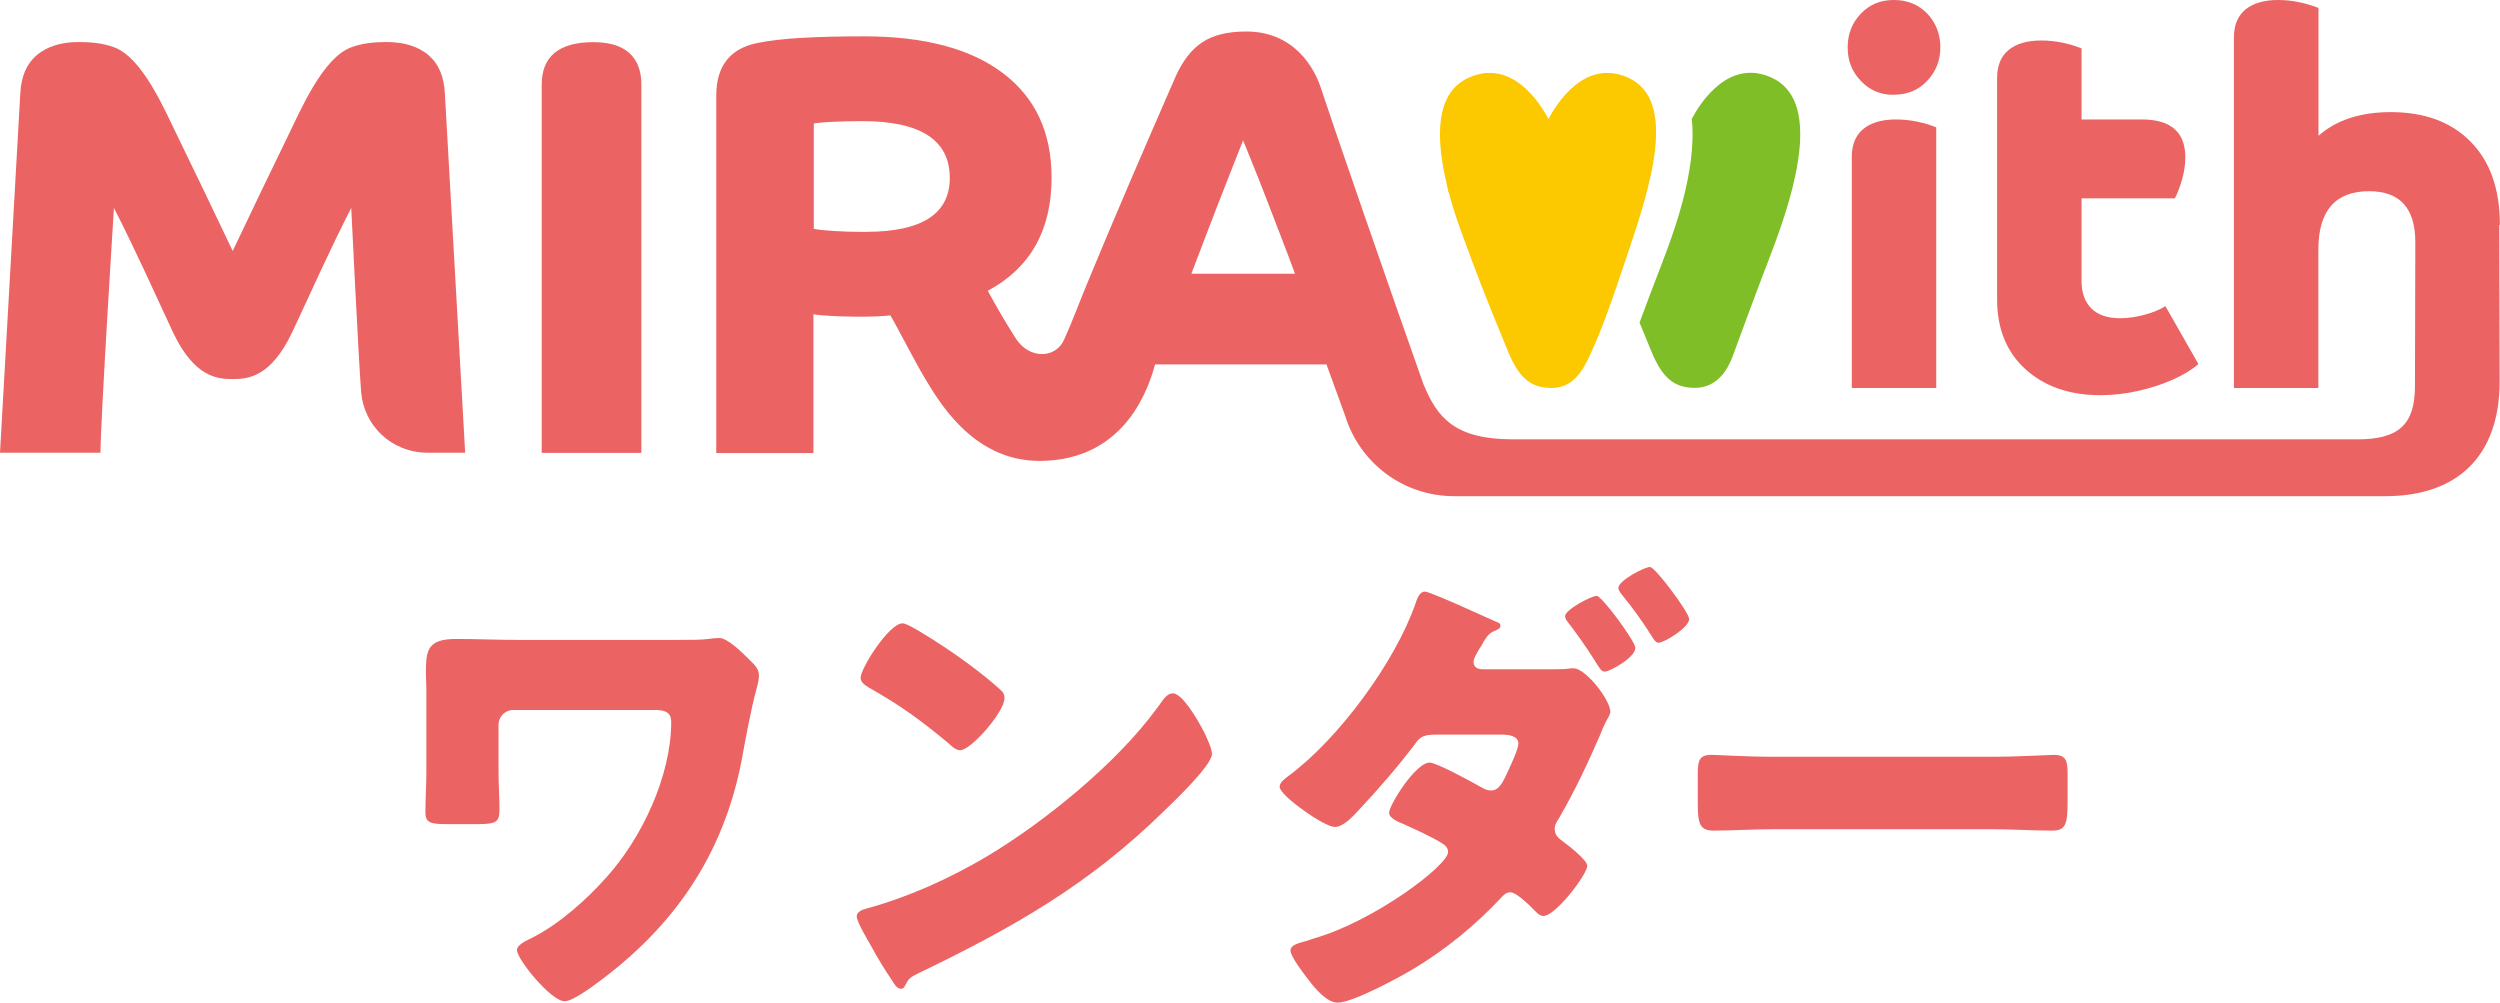 <svg width="197" height="79" viewBox="0 0 197 79" fill="none" xmlns="http://www.w3.org/2000/svg">
<path d="M149.397 9.413C148.291 9.413 147.446 9.665 146.832 10.159C146.228 10.654 145.921 11.391 145.921 12.361V30.572H152.576V10.038C152.111 9.842 151.6 9.693 151.052 9.581C150.503 9.469 149.946 9.413 149.397 9.413Z" fill="#EB6363"/>
<path d="M149.23 7.463C150.308 7.463 151.182 7.1 151.869 6.363C152.557 5.635 152.901 4.749 152.901 3.732C152.901 2.715 152.557 1.801 151.869 1.073C151.182 0.364 150.308 0 149.23 0C148.152 0 147.316 0.364 146.628 1.082C145.94 1.801 145.596 2.687 145.596 3.741C145.596 4.795 145.94 5.644 146.628 6.372C147.316 7.109 148.18 7.473 149.23 7.473V7.463Z" fill="#EB6363"/>
<path d="M165.504 31.141C166.498 31.141 167.483 31.029 168.478 30.805C169.472 30.581 170.383 30.283 171.229 29.91C172.065 29.536 172.734 29.126 173.236 28.687L170.634 24.125C170.197 24.405 169.639 24.629 168.979 24.806C168.32 24.984 167.688 25.077 167.074 25.077C166.08 25.077 165.327 24.825 164.807 24.312C164.286 23.799 164.026 23.071 164.026 22.138V15.627H171.377C171.6 15.216 171.786 14.712 171.953 14.115C172.121 13.518 172.204 12.949 172.204 12.399C172.204 10.411 171.061 9.413 168.775 9.413H164.026V3.816C163.561 3.62 163.05 3.47 162.502 3.359C161.953 3.247 161.396 3.191 160.847 3.191C159.741 3.191 158.896 3.442 158.282 3.937C157.678 4.431 157.372 5.168 157.372 6.139V23.594C157.372 25.917 158.124 27.755 159.621 29.107C161.117 30.46 163.087 31.141 165.504 31.141Z" fill="#EB6363"/>
<path d="M46.775 3.321C44.052 3.321 42.686 4.441 42.686 6.67V35.684H50.539V6.633C50.539 5.178 49.917 3.321 46.775 3.321Z" fill="#EB6363"/>
<path d="M33.755 4.329C32.937 3.657 31.84 3.312 30.465 3.312C29.526 3.312 28.597 3.396 27.714 3.713C25.428 4.534 23.708 8.639 22.519 11.074C21.329 13.509 19.935 16.41 18.337 19.778C16.738 16.41 15.344 13.509 14.154 11.074C12.965 8.639 11.245 4.534 8.959 3.713C8.086 3.396 7.147 3.312 6.208 3.312C4.833 3.312 3.736 3.648 2.918 4.329C2.1 5.01 1.664 6.017 1.599 7.37L0 35.675H7.918C7.918 33.24 8.978 16.382 8.978 16.382C9.796 17.987 10.595 19.647 11.394 21.355C12.193 23.071 12.928 24.676 13.625 26.169C15.307 29.732 17.128 29.872 18.327 29.872C19.526 29.872 21.348 29.732 23.03 26.169C23.736 24.685 24.461 23.071 25.261 21.355C26.06 19.638 26.868 17.977 27.677 16.382C27.677 16.382 28.262 28.454 28.457 30.88C28.662 33.492 30.799 35.675 33.727 35.675H36.655L35.056 7.37C34.991 6.017 34.554 5 33.736 4.329H33.755Z" fill="#EB6363"/>
<path d="M114.165 15.151C114.295 15.692 114.527 16.448 114.843 17.408C114.964 17.744 115.094 18.108 115.233 18.5C115.429 19.041 115.624 19.573 115.819 20.077C115.819 20.077 115.819 20.086 115.819 20.095C116.088 20.823 116.395 21.616 116.73 22.493C117.167 23.631 117.994 25.646 118.839 27.708C119.694 29.77 120.605 30.572 122.278 30.572C123.951 30.572 124.722 29.191 125.243 28.081C126.219 26.001 126.934 23.957 128.235 20.077C130.001 14.834 132.297 7.846 128.235 6.092C124.89 4.646 122.696 8.107 122.018 9.376C121.349 8.107 119.146 4.646 115.8 6.092C113.114 7.249 113.114 10.729 113.988 14.451C114.025 14.647 114.072 14.88 114.137 15.16L114.165 15.151Z" fill="#FCC800"/>
<path d="M129.193 25.413C129.49 26.14 129.806 26.915 130.132 27.698C130.987 29.76 131.897 30.563 133.57 30.563C135.243 30.563 136.117 29.219 136.535 28.072C137.26 26.085 138.273 23.342 139.528 20.067C141.516 14.899 143.589 7.837 139.528 6.083C136.182 4.637 133.988 8.098 133.31 9.367C133.31 9.367 133.31 9.367 133.31 9.357C133.756 13.481 131.777 18.621 130.931 20.832C130.28 22.512 129.704 24.051 129.202 25.404L129.193 25.413Z" fill="#7FBE26"/>
<path d="M196.991 17.707C196.991 14.918 196.228 12.734 194.695 11.176C193.171 9.618 191.07 8.835 188.394 8.835C185.996 8.835 184.1 9.46 182.697 10.701V0.625C182.204 0.429 181.684 0.28 181.145 0.168C180.606 0.056 180.067 0 179.509 0C178.403 0 177.557 0.252 176.944 0.746C176.34 1.241 176.033 1.978 176.033 2.948V30.572H182.687V19.666C182.687 16.597 184.026 15.067 186.693 15.067C189.119 15.067 190.327 16.41 190.327 19.088L190.299 30.423C190.299 33.483 188.989 34.621 185.764 34.621H119.239C114.546 34.621 113.244 32.848 112.166 30.273C109.48 22.689 105.196 10.309 104.071 6.894C103.579 5.402 102.018 2.482 98.198 2.482C96.757 2.482 95.605 2.761 94.74 3.331C93.876 3.9 93.17 4.823 92.603 6.111C91.478 8.686 90.326 11.344 89.146 14.087C87.975 16.821 86.832 19.517 85.735 22.176C85.075 23.762 84.508 25.31 83.858 26.756C83.188 28.258 81.107 28.352 80.019 26.635C79.136 25.236 78.523 24.172 77.835 22.913C81.19 21.121 82.863 18.145 82.863 13.994C82.863 10.439 81.59 7.697 79.034 5.765C76.478 3.834 72.835 2.864 68.105 2.864C66.162 2.864 64.508 2.901 63.142 2.985C61.776 3.06 60.623 3.2 59.684 3.387C57.519 3.825 56.441 5.215 56.441 7.538V35.703H64.099V24.76C64.192 24.788 64.443 24.825 64.852 24.853C65.261 24.881 65.707 24.909 66.19 24.928C66.673 24.946 67.073 24.956 67.389 24.956C68.114 24.956 68.671 24.956 69.08 24.928C69.489 24.909 69.852 24.89 70.159 24.853C70.437 25.264 72.231 28.753 72.882 29.807C73.848 31.374 76.543 36.319 81.897 36.319C88.867 36.319 90.596 30.217 91.023 28.715H104.527L105.986 32.727C107.157 36.543 110.624 39.099 114.592 39.099H187.957C193.728 39.099 196.972 35.862 196.972 30.049L196.944 17.716L196.991 17.707ZM68.263 18.276C67.231 18.276 66.367 18.248 65.679 18.201C64.991 18.155 64.471 18.099 64.127 18.033V9.73C64.499 9.665 65.056 9.618 65.8 9.59C66.534 9.562 67.25 9.544 67.937 9.544C72.547 9.544 74.843 11.037 74.843 14.022C74.843 16.849 72.649 18.267 68.263 18.267V18.276ZM93.876 21.578C94.285 20.506 94.75 19.302 95.261 17.95C95.781 16.597 96.283 15.291 96.785 14.031C97.287 12.772 97.677 11.783 97.956 11.055C98.142 11.531 98.412 12.184 98.755 13.033C99.099 13.882 99.471 14.815 99.861 15.841C100.252 16.867 100.642 17.875 101.032 18.882C101.423 19.89 101.757 20.785 102.045 21.569H93.867L93.876 21.578Z" fill="#EB6363"/>
<path d="M53.374 50.425C54.303 50.425 55.307 50.425 55.828 50.35C56.088 50.313 56.422 50.275 56.682 50.275C57.315 50.275 58.43 51.358 59.099 52.029C59.508 52.44 59.805 52.701 59.805 53.261C59.805 53.634 59.657 54.082 59.582 54.417C59.21 55.724 58.69 58.522 58.43 59.978C56.98 67.366 53.151 72.964 47.129 77.405C46.571 77.815 45.121 78.897 44.489 78.897C43.411 78.897 40.734 75.576 40.734 74.867C40.734 74.494 41.329 74.195 41.701 74.009C41.812 73.972 41.85 73.934 41.924 73.897C44.08 72.815 46.199 70.912 47.798 69.12C50.586 66.023 52.891 61.135 52.891 56.88C52.891 56.022 52.221 55.947 51.552 55.947H40.437C39.805 55.947 39.285 56.47 39.285 57.104V60.836C39.285 61.806 39.359 62.814 39.359 63.784C39.359 64.754 39.136 64.941 37.649 64.941H35.195C33.82 64.941 33.523 64.792 33.523 63.971C33.523 62.926 33.597 61.881 33.597 60.836V54.231C33.597 53.858 33.56 53.484 33.56 53.111C33.56 51.283 33.634 50.35 35.939 50.35C37.575 50.35 39.21 50.425 40.846 50.425H53.374Z" fill="#EB6363"/>
<path d="M94.648 57.244C94.722 57.356 94.759 57.505 94.871 57.655C95.131 58.215 95.503 58.998 95.503 59.409C95.503 60.304 92.491 63.178 91.711 63.924C85.726 69.783 79.74 73.141 72.305 76.724C71.562 77.097 71.599 77.171 71.302 77.694C71.264 77.806 71.153 77.918 71.004 77.918C70.707 77.918 70.484 77.582 70.335 77.321C69.703 76.388 69.108 75.418 68.588 74.447C68.328 74 67.51 72.619 67.51 72.208C67.51 71.873 67.919 71.686 68.216 71.611C71.525 70.716 74.759 69.26 77.733 67.506C82.305 64.782 88.03 60.118 91.153 55.826C91.228 55.714 91.302 55.64 91.376 55.528C91.711 55.042 92.008 54.632 92.417 54.632C93.161 54.632 94.313 56.647 94.648 57.244ZM72.278 49.641C75.289 51.432 77.594 53.223 78.82 54.343C79.043 54.529 79.155 54.716 79.155 55.014C79.155 56.097 76.515 59.119 75.66 59.119C75.326 59.119 74.954 58.784 74.731 58.56C72.575 56.768 70.939 55.574 68.486 54.194C68.188 54.007 67.817 53.783 67.817 53.41C67.817 52.664 70.047 49.118 71.125 49.118C71.311 49.118 71.757 49.342 72.278 49.641Z" fill="#EB6363"/>
<path d="M122.436 52.738C122.882 52.738 123.328 52.738 123.774 52.664H123.997C124.964 52.664 126.897 55.164 126.897 56.097C126.897 56.209 126.823 56.321 126.786 56.433C126.525 56.88 126.302 57.365 126.116 57.851C125.15 60.09 124.109 62.291 122.882 64.418C122.696 64.717 122.51 64.978 122.51 65.314C122.51 65.799 122.808 66.06 123.18 66.322C123.589 66.62 125.076 67.777 125.076 68.225C125.076 68.896 122.585 72.18 121.618 72.18C121.395 72.18 121.209 72.031 121.023 71.844C120.652 71.471 119.536 70.314 119.016 70.314C118.681 70.314 118.458 70.538 118.235 70.8C116.265 72.889 113.997 74.755 111.544 76.248C110.391 76.957 106.6 79.009 105.41 79.009C104.555 79.009 103.626 77.89 103.142 77.255C102.771 76.77 101.692 75.39 101.692 74.904C101.692 74.494 102.176 74.345 103.031 74.121C103.217 74.046 103.402 74.009 103.588 73.934C108.347 72.553 114.109 68.187 114.109 67.142C114.109 66.844 113.923 66.62 113.663 66.471C112.919 65.986 111.432 65.314 110.614 64.941C110.243 64.792 109.462 64.493 109.462 64.045C109.462 63.448 111.544 60.09 112.659 60.09C113.18 60.09 116.079 61.657 116.711 62.03C116.971 62.179 117.194 62.291 117.492 62.291C118.161 62.291 118.458 61.582 118.904 60.612C119.09 60.202 119.648 59.007 119.648 58.597C119.648 57.963 118.83 57.888 118.347 57.888H113.291C112.287 57.888 111.953 57.963 111.469 58.672C110.206 60.351 108.495 62.329 107.046 63.859C106.637 64.306 105.856 65.165 105.187 65.165C104.778 65.165 103.7 64.568 102.733 63.859C101.73 63.15 100.837 62.366 100.837 61.993C100.837 61.657 101.246 61.358 101.544 61.135C105.447 58.261 109.945 52.178 111.544 47.551C111.655 47.215 111.841 46.618 112.287 46.618C112.548 46.618 114.443 47.439 116.005 48.148C116.934 48.559 117.752 48.932 118.012 49.044C118.124 49.081 118.235 49.156 118.235 49.268C118.235 49.454 118.198 49.529 117.864 49.678C117.343 49.865 117.194 50.126 116.897 50.574C116.86 50.686 116.786 50.798 116.711 50.91C116.525 51.208 116.116 51.843 116.116 52.141C116.116 52.589 116.451 52.738 116.823 52.738H122.436ZM128.867 51.059C128.867 51.805 126.86 52.925 126.451 52.925C126.191 52.925 126.042 52.664 125.559 51.88C124.964 50.947 124.258 49.939 123.589 49.081C123.477 48.932 123.328 48.745 123.328 48.559C123.328 48.036 125.41 46.954 125.819 46.954C126.228 46.954 128.867 50.536 128.867 51.059ZM133.105 48.783C133.105 49.454 131.135 50.648 130.689 50.648C130.466 50.648 130.317 50.387 130.131 50.089C129.425 48.969 128.644 47.887 127.789 46.842C127.678 46.693 127.529 46.506 127.529 46.32C127.529 45.76 129.574 44.678 130.02 44.678C130.429 44.678 133.105 48.26 133.105 48.783Z" fill="#EB6363"/>
<path d="M156.907 59.633C159.1 59.633 161.479 59.483 161.814 59.483C162.78 59.483 162.929 59.894 162.929 60.976V62.767C162.929 64.82 162.892 65.454 161.702 65.454C160.252 65.454 158.542 65.342 156.907 65.342H139.806C138.17 65.342 136.423 65.454 135.048 65.454C133.784 65.454 133.784 64.745 133.784 62.767V61.05C133.784 59.931 133.895 59.483 134.862 59.483C135.382 59.483 137.464 59.633 139.806 59.633H156.907Z" fill="#EB6363"/>
</svg>
